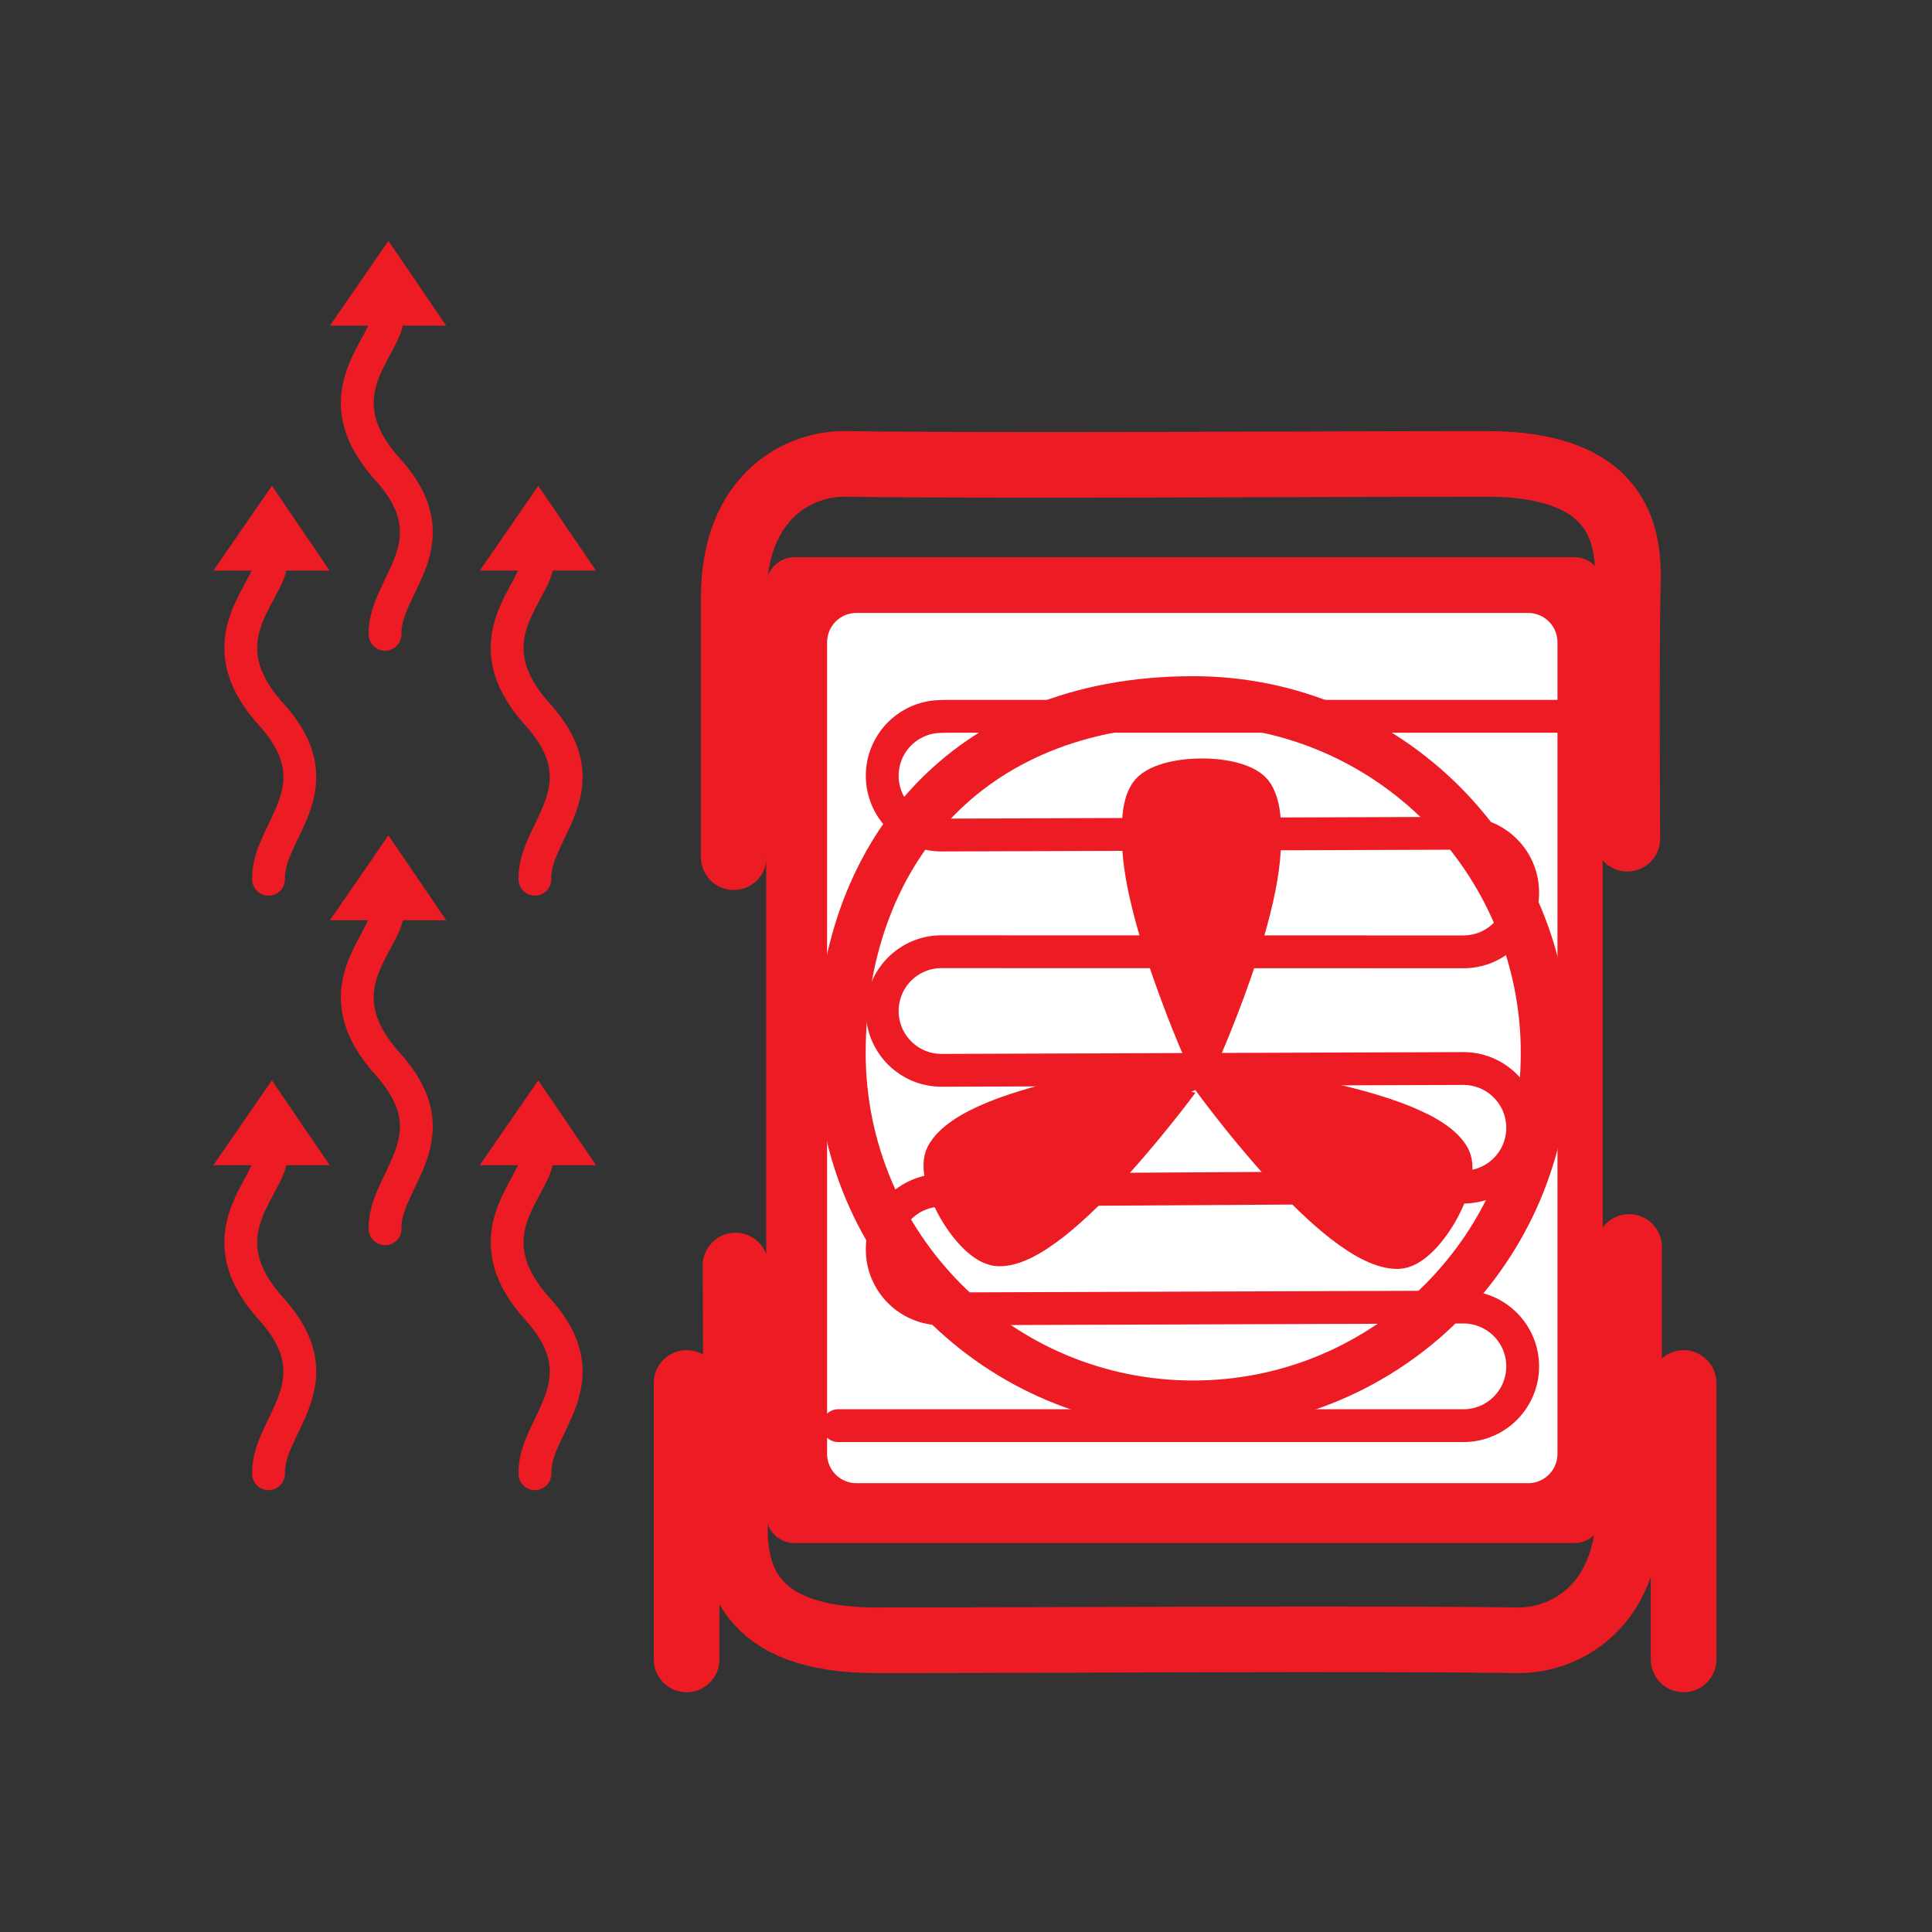<?xml version="1.0" encoding="UTF-8" standalone="no"?>
<svg xmlns:inkscape="http://www.inkscape.org/namespaces/inkscape" xmlns:sodipodi="http://sodipodi.sourceforge.net/DTD/sodipodi-0.dtd" xmlns="http://www.w3.org/2000/svg" xmlns:svg="http://www.w3.org/2000/svg" width="720" height="720" viewBox="0 0 720 720" version="1.1" id="svg3857" sodipodi:docname="Klimatechnik.svg" inkscape:version="1.2 (dc2aedaf03, 2022-05-15)">
  <rect x="0" y="0" width="720" height="720" fill="#333333" stroke="none"/>
  <defs id="defs3854">
    <clipPath id="clipPath30">
      <path d="M 0,1135.39 H 1515.385 V 0 H 0 Z" id="path28"></path>
    </clipPath>
    <clipPath id="clipPath9296">
      <path d="M -948.005,553.89 H 567.38 V -581.5 H -948.005 Z" id="path9298" style="stroke-width:1"></path>
    </clipPath>
    <clipPath id="clipPath9292">
      <path d="M -956.335,553.89 H 559.05 V -581.5 H -956.335 Z" id="path9294" style="stroke-width:1"></path>
    </clipPath>
    <clipPath id="clipPath9288">
      <path d="M -964.665,553.89 H 550.72 V -581.5 H -964.665 Z" id="path9290" style="stroke-width:1"></path>
    </clipPath>
    <clipPath id="clipPath9284">
      <path d="M -948.005,571.89 H 567.38 V -563.5 H -948.005 Z" id="path9286" style="stroke-width:1"></path>
    </clipPath>
    <clipPath id="clipPath9280">
      <path d="M -956.335,571.89 H 559.05 V -563.5 H -956.335 Z" id="path9282" style="stroke-width:1"></path>
    </clipPath>
    <clipPath id="clipPath9276">
      <path d="M -964.665,571.89 H 550.72 V -563.5 H -964.665 Z" id="path9278" style="stroke-width:1"></path>
    </clipPath>
    <clipPath id="clipPath9272">
      <path d="M -948.005,593.39 H 567.38 V -542 H -948.005 Z" id="path9274" style="stroke-width:1"></path>
    </clipPath>
    <clipPath id="clipPath9268">
      <path d="M -956.335,593.39 H 559.05 V -542 H -956.335 Z" id="path9270" style="stroke-width:1"></path>
    </clipPath>
    <clipPath id="clipPath9264">
      <path d="M -964.665,593.39 H 550.72 V -542 H -964.665 Z" id="path9266" style="stroke-width:1"></path>
    </clipPath>
    <clipPath id="clipPath9260">
      <path d="M -945.868,561.388 H 569.517 V -574.002 H -945.868 Z" id="path9262" style="stroke-width:1"></path>
    </clipPath>
    <clipPath id="clipPath9256">
      <path d="M -950.584,561.388 H 564.801 V -574.002 H -950.584 Z" id="path9258" style="stroke-width:1"></path>
    </clipPath>
    <clipPath id="clipPath9252">
      <path d="M -955.301,561.388 H 560.084 V -574.002 H -955.301 Z" id="path9254" style="stroke-width:1"></path>
    </clipPath>
    <clipPath id="clipPath9248">
      <path d="M -960.017,561.388 H 555.368 V -574.002 H -960.017 Z" id="path9250" style="stroke-width:1"></path>
    </clipPath>
    <clipPath id="clipPath9244">
      <path d="M -964.733,561.388 H 550.652 V -574.002 H -964.733 Z" id="path9246" style="stroke-width:1"></path>
    </clipPath>
    <clipPath id="clipPath9240">
      <path d="M -945.868,579.721 H 569.517 v -1135.39 H -945.868 Z" id="path9242" style="stroke-width:1"></path>
    </clipPath>
    <clipPath id="clipPath9236">
      <path d="M -950.584,579.721 H 564.801 v -1135.39 H -950.584 Z" id="path9238" style="stroke-width:1"></path>
    </clipPath>
    <clipPath id="clipPath9232">
      <path d="M -955.301,579.721 H 560.084 v -1135.39 H -955.301 Z" id="path9234" style="stroke-width:1"></path>
    </clipPath>
    <clipPath id="clipPath9228">
      <path d="M -960.017,579.721 H 555.368 v -1135.39 H -960.017 Z" id="path9230" style="stroke-width:1"></path>
    </clipPath>
    <clipPath id="clipPath9224">
      <path d="M -964.733,579.721 H 550.652 v -1135.39 H -964.733 Z" id="path9226" style="stroke-width:1"></path>
    </clipPath>
    <clipPath id="clipPath9220">
      <path d="M -961.462,594.057 H 553.923 V -541.333 H -961.462 Z" id="path9222" style="stroke-width:1"></path>
    </clipPath>
    <clipPath id="clipPath9216">
      <path d="M -948.962,580.224 H 566.423 V -555.166 H -948.962 Z" id="path9218" style="stroke-width:1"></path>
    </clipPath>
    <clipPath id="clipPath9212">
      <path d="M -933.88,606.273 H 581.505 v -1135.39 H -933.88 Z" id="path9214" style="stroke-width:1"></path>
    </clipPath>
    <clipPath id="clipPath9208">
      <path d="M -988.202,543.648 H 527.183 v -1135.39 H -988.202 Z" id="path9210" style="stroke-width:1"></path>
    </clipPath>
    <clipPath id="clipPath9204">
      <path d="M -988.202,543.648 H 527.183 v -1135.39 H -988.202 Z" id="path9206" style="stroke-width:1"></path>
    </clipPath>
    <clipPath id="clipPath8932">
      <path d="M -1106.238,756.99 H 409.147 v -1135.39 H -1106.238 Z" id="path8934" style="stroke-width:1"></path>
    </clipPath>
    <clipPath id="clipPath8920">
      <path d="M -1073.961,750.39 H 441.424 V -385 H -1073.961 Z" id="path8922" style="stroke-width:1"></path>
    </clipPath>
    <clipPath id="clipPath8916">
      <path d="M -1072.461,728.39 H 442.924 V -407 H -1072.461 Z" id="path8918" style="stroke-width:1"></path>
    </clipPath>
    <clipPath id="clipPath8912">
      <path d="M -1097.08,751.674 H 418.305 v -1135.39 H -1097.08 Z" id="path8914" style="stroke-width:1"></path>
    </clipPath>
    <clipPath id="clipPath8908">
      <path d="M -1124.515,748.39 H 390.87 V -387 H -1124.515 Z" id="path8910" style="stroke-width:1"></path>
    </clipPath>
    <clipPath id="clipPath8904">
      <path d="M -1100.035,748.39 H 415.35 V -387 H -1100.035 Z" id="path8906" style="stroke-width:1"></path>
    </clipPath>
    <clipPath id="clipPath10028">
      <path d="m -89.489,327.245 h 1515.385 v -1135.39 H -89.489 Z" id="path10030" style="stroke-width:1"></path>
    </clipPath>
    <clipPath id="clipPath10024">
      <path d="m -81.641,328.439 h 1515.385 v -1135.39 H -81.641 Z" id="path10026" style="stroke-width:1"></path>
    </clipPath>
    <clipPath id="clipPath10020">
      <path d="m -135.766,329.196 h 1515.385 v -1135.39 h -1515.385 z" id="path10022" style="stroke-width:1"></path>
    </clipPath>
    <clipPath id="clipPath9996">
      <path d="m -92.721,314.335 h 1515.385 v -1135.39 H -92.721 Z" id="path9998" style="stroke-width:1"></path>
    </clipPath>
    <clipPath id="clipPath9948">
      <path d="m -266.119,613.12 h 1515.385 v -1135.39 h -1515.385 z" id="path9950" style="stroke-width:1"></path>
    </clipPath>
    <clipPath id="clipPath9584">
      <path d="m -211.46,603.327 h 1515.385 v -1135.39 h -1515.385 z" id="path9586" style="stroke-width:1"></path>
    </clipPath>
    <clipPath id="clipPath9580">
      <path d="m -227.251,585.23 h 1515.385 v -1135.39 h -1515.385 z" id="path9582" style="stroke-width:1"></path>
    </clipPath>
    <clipPath id="clipPath9576">
      <path d="m -207.961,602.457 h 1515.385 v -1135.39 h -1515.385 z" id="path9578" style="stroke-width:1"></path>
    </clipPath>
    <clipPath id="clipPath9572">
      <path d="m -244.311,604.686 h 1515.385 v -1135.39 H -244.311 Z" id="path9574" style="stroke-width:1"></path>
    </clipPath>
    <clipPath id="clipPath9568">
      <path d="m -214.073,589.431 h 1515.385 v -1135.39 h -1515.385 z" id="path9570" style="stroke-width:1"></path>
    </clipPath>
    <clipPath id="clipPath9564">
      <path d="m -238.199,616.71 h 1515.385 v -1135.39 h -1515.385 z" id="path9566" style="stroke-width:1"></path>
    </clipPath>
    <clipPath id="clipPath9560">
      <path d="m -239.893,591.125 h 1515.385 v -1135.39 h -1515.385 z" id="path9562" style="stroke-width:1"></path>
    </clipPath>
    <clipPath id="clipPath9556">
      <path d="m -210.694,622.512 h 1515.385 v -1135.39 h -1515.385 z" id="path9558" style="stroke-width:1"></path>
    </clipPath>
    <clipPath id="clipPath9552">
      <path d="m -209.778,617.572 h 1515.385 v -1135.39 h -1515.385 z" id="path9554" style="stroke-width:1"></path>
    </clipPath>
    <clipPath id="clipPath9548">
      <path d="m -205.385,615.558 h 1515.385 v -1135.39 h -1515.385 z" id="path9550" style="stroke-width:1"></path>
    </clipPath>
    <clipPath id="clipPath9544">
      <path d="m -199.618,619.402 h 1515.385 v -1135.39 h -1515.385 z" id="path9546" style="stroke-width:1"></path>
    </clipPath>
    <clipPath id="clipPath9540">
      <path d="m -283.461,573.391 h 1515.385 v -1135.39 h -1515.385 z" id="path9542" style="stroke-width:1"></path>
    </clipPath>
    <clipPath id="clipPath9536">
      <path d="m -283.461,573.391 h 1515.385 v -1135.39 h -1515.385 z" id="path9538" style="stroke-width:1"></path>
    </clipPath>
    <clipPath id="clipPath9532">
      <path d="m -229.378,603.277 h 1515.385 v -1135.39 h -1515.385 z" id="path9534" style="stroke-width:1"></path>
    </clipPath>
    <clipPath id="clipPath9528">
      <path d="m -244.321,600.28 h 1515.385 v -1135.39 h -1515.385 z" id="path9530" style="stroke-width:1"></path>
    </clipPath>
    <clipPath id="clipPath9524">
      <path d="m -255.761,559.918 h 1515.385 v -1135.39 h -1515.385 z" id="path9526" style="stroke-width:1"></path>
    </clipPath>
    <clipPath id="clipPath9520">
      <path d="m -271.582,560.966 h 1515.385 v -1135.39 h -1515.385 z" id="path9522" style="stroke-width:1"></path>
    </clipPath>
    <clipPath id="clipPath9516">
      <path d="m -274.216,553.989 h 1515.385 v -1135.39 h -1515.385 z" id="path9518" style="stroke-width:1"></path>
    </clipPath>
    <clipPath id="clipPath9512">
      <path d="m -274.216,553.989 h 1515.385 v -1135.39 h -1515.385 z" id="path9514" style="stroke-width:1"></path>
    </clipPath>
    <clipPath id="clipPath8876">
      <path d="M -1432.726,767.69 H 82.659 v -1135.39 H -1432.726 Z" id="path8878" style="stroke-width:1"></path>
    </clipPath>
    <clipPath id="clipPath8872">
      <path d="M -1432.726,767.69 H 82.659 v -1135.39 H -1432.726 Z" id="path8874" style="stroke-width:1"></path>
    </clipPath>
    <clipPath id="clipPath8868">
      <path d="M -1421.37,766.277 H 94.015 v -1135.39 H -1421.37 Z" id="path8870" style="stroke-width:1"></path>
    </clipPath>
    <clipPath id="clipPath8864">
      <path d="M -1421.37,766.277 H 94.015 v -1135.39 H -1421.37 Z" id="path8866" style="stroke-width:1"></path>
    </clipPath>
    <clipPath id="clipPath8860">
      <path d="M -1378.558,768.808 H 136.827 V -366.582 H -1378.558 Z" id="path8862" style="stroke-width:1"></path>
    </clipPath>
    <clipPath id="clipPath8856">
      <path d="M -1378.558,768.808 H 136.827 V -366.582 H -1378.558 Z" id="path8858" style="stroke-width:1"></path>
    </clipPath>
    <clipPath id="clipPath8852">
      <path d="M -1408.486,766.207 H 106.899 v -1135.39 H -1408.486 Z" id="path8854" style="stroke-width:1"></path>
    </clipPath>
    <clipPath id="clipPath8848">
      <path d="M -1411.387,733.246 H 103.998 v -1135.39 H -1411.387 Z" id="path8850" style="stroke-width:1"></path>
    </clipPath>
    <clipPath id="clipPath8844">
      <path d="M -1410.387,711.996 H 104.998 v -1135.39 H -1410.387 Z" id="path8846" style="stroke-width:1"></path>
    </clipPath>
    <clipPath id="clipPath8840">
      <path d="M -1406.781,680.098 H 108.604 V -455.292 H -1406.781 Z" id="path8842" style="stroke-width:1"></path>
    </clipPath>
    <clipPath id="clipPath8836">
      <path d="M -1406.781,680.098 H 108.604 V -455.292 H -1406.781 Z" id="path8838" style="stroke-width:1"></path>
    </clipPath>
    <clipPath id="clipPath8832">
      <path d="M -1432.462,736.89 H 82.923 V -398.5 H -1432.462 Z" id="path8834" style="stroke-width:1"></path>
    </clipPath>
    <clipPath id="clipPath8828">
      <path d="M -1442.506,726.114 H 72.879 v -1135.39 H -1442.506 Z" id="path8830" style="stroke-width:1"></path>
    </clipPath>
    <clipPath id="clipPath9176">
      <path d="M -1152.723,599.762 H 362.662 v -1135.39 H -1152.723 Z" id="path9178" style="stroke-width:1"></path>
    </clipPath>
    <clipPath id="clipPath9172">
      <path d="M -1095.295,608.048 H 420.09 v -1135.39 H -1095.295 Z" id="path9174" style="stroke-width:1"></path>
    </clipPath>
    <clipPath id="clipPath9168">
      <path d="M -1156.045,608.048 H 359.34 v -1135.39 H -1156.045 Z" id="path9170" style="stroke-width:1"></path>
    </clipPath>
    <clipPath id="clipPath9164">
      <path d="M -1123.286,572.063 H 392.099 v -1135.39 H -1123.286 Z" id="path9166" style="stroke-width:1"></path>
    </clipPath>
    <clipPath id="clipPath9160">
      <path d="M -1123.286,572.063 H 392.099 v -1135.39 H -1123.286 Z" id="path9162" style="stroke-width:1"></path>
    </clipPath>
    <clipPath id="clipPath9156">
      <path d="M -1130.042,572.865 H 385.343 v -1135.39 H -1130.042 Z" id="path9158" style="stroke-width:1"></path>
    </clipPath>
    <clipPath id="clipPath9152">
      <path d="M -1114.263,599.931 H 401.122 V -535.459 H -1114.263 Z" id="path9154" style="stroke-width:1"></path>
    </clipPath>
    <clipPath id="clipPath9148">
      <path d="M -1114.263,599.931 H 401.122 V -535.459 H -1114.263 Z" id="path9150" style="stroke-width:1"></path>
    </clipPath>
    <clipPath id="clipPath9144">
      <path d="M -1142.039,594.245 H 373.346 v -1135.39 H -1142.039 Z" id="path9146" style="stroke-width:1"></path>
    </clipPath>
    <clipPath id="clipPath9140">
      <path d="M -1142.039,594.245 H 373.346 v -1135.39 H -1142.039 Z" id="path9142" style="stroke-width:1"></path>
    </clipPath>
    <clipPath id="clipPath9136">
      <path d="M -1104.707,587.938 H 410.678 v -1135.39 H -1104.707 Z" id="path9138" style="stroke-width:1"></path>
    </clipPath>
    <clipPath id="clipPath9132">
      <path d="M -1104.531,610.646 H 410.854 v -1135.39 H -1104.531 Z" id="path9134" style="stroke-width:1"></path>
    </clipPath>
    <clipPath id="clipPath9128">
      <path d="M -1098.168,576.007 H 417.217 v -1135.39 H -1098.168 Z" id="path9130" style="stroke-width:1"></path>
    </clipPath>
    <clipPath id="clipPath9028">
      <path d="M -1077.085,542.99 H 438.3 v -1135.39 H -1077.085 Z" id="path9030" style="stroke-width:1"></path>
    </clipPath>
    <clipPath id="clipPath9024">
      <path d="M -1077.125,538.452 H 438.26 v -1135.39 H -1077.125 Z" id="path9026" style="stroke-width:1"></path>
    </clipPath>
    <clipPath id="clipPath9020">
      <path d="M -1069.984,557.916 H 445.401 v -1135.39 H -1069.984 Z" id="path9022" style="stroke-width:1"></path>
    </clipPath>
    <clipPath id="clipPath9016">
      <path d="M -1070.025,553.378 H 445.36 v -1135.39 H -1070.025 Z" id="path9018" style="stroke-width:1"></path>
    </clipPath>
    <clipPath id="clipPath9012">
      <path d="M -1086.215,557.916 H 429.17 v -1135.39 H -1086.215 Z" id="path9014" style="stroke-width:1"></path>
    </clipPath>
    <clipPath id="clipPath9008">
      <path d="M -1086.256,553.378 H 429.129 v -1135.39 H -1086.256 Z" id="path9010" style="stroke-width:1"></path>
    </clipPath>
    <clipPath id="clipPath9004">
      <path d="M -1077.085,579.218 H 438.3 v -1135.39 H -1077.085 Z" id="path9006" style="stroke-width:1"></path>
    </clipPath>
    <clipPath id="clipPath9000">
      <path d="M -1077.125,574.68 H 438.26 V -560.71 H -1077.125 Z" id="path9002" style="stroke-width:1"></path>
    </clipPath>
    <clipPath id="clipPath8996">
      <path d="M -1069.984,594.144 H 445.401 v -1135.39 H -1069.984 Z" id="path8998" style="stroke-width:1"></path>
    </clipPath>
    <clipPath id="clipPath8992">
      <path d="M -1070.025,589.607 H 445.36 v -1135.39 H -1070.025 Z" id="path8994" style="stroke-width:1"></path>
    </clipPath>
    <clipPath id="clipPath8988">
      <path d="M -1086.215,594.144 H 429.17 v -1135.39 H -1086.215 Z" id="path8990" style="stroke-width:1"></path>
    </clipPath>
    <clipPath id="clipPath8984">
      <path d="M -1086.256,589.607 H 429.129 v -1135.39 H -1086.256 Z" id="path8986" style="stroke-width:1"></path>
    </clipPath>
  </defs>
  <g inkscape:label="Ebene 1" inkscape:groupmode="layer" id="layer1">
    <g id="g22287" transform="matrix(6.116,0,0,-6.116,-6442.945,3740.627)">
      <path d="m 1149.391,519.313 h -47.521 v 56.623 h 47.521 z" style="fill:#ed1c24;fill-opacity:1;fill-rule:nonzero;stroke:#ed1c24;stroke-width:3.451;stroke-linecap:round;stroke-linejoin:round;stroke-miterlimit:10;stroke-dasharray:none;stroke-opacity:1" id="path1654"></path>
      <path d="m 1146.574,523.023 h -40.933 v 49.456 h 40.933 z" style="fill:#ffffff;fill-opacity:1;fill-rule:nonzero;stroke:#ffffff;stroke-width:3.57;stroke-linecap:round;stroke-linejoin:round;stroke-miterlimit:10;stroke-dasharray:none;stroke-opacity:1" id="path1656"></path>
      <g id="g1658" transform="translate(1152.723,535.628)" clip-path="url(#clipPath9176)">
        <path d="m 0,0 v -15.824 c 0,-6.297 -4.103,-8.175 -6.782,-8.139 -9.776,0.132 -27.53,0 -39.11,0 -7.989,0 -8.672,4.232 -8.589,7.234 0.106,3.9 0.031,15.6 0.031,15.6" style="fill:none;stroke:#ed1c24;stroke-width:4;stroke-linecap:round;stroke-linejoin:round;stroke-miterlimit:10;stroke-dasharray:none;stroke-opacity:1" id="path1660"></path>
      </g>
      <g id="g1662" transform="translate(1095.295,527.342)" clip-path="url(#clipPath9172)">
        <path d="M 0,0 V -16.842" style="fill:none;stroke:#ed1c24;stroke-width:4;stroke-linecap:round;stroke-linejoin:round;stroke-miterlimit:10;stroke-dasharray:none;stroke-opacity:1" id="path1664"></path>
      </g>
      <g id="g1666" transform="translate(1156.045,527.342)" clip-path="url(#clipPath9168)">
        <path d="M 0,0 V -16.842" style="fill:none;stroke:#ed1c24;stroke-width:4;stroke-linecap:round;stroke-linejoin:round;stroke-miterlimit:10;stroke-dasharray:none;stroke-opacity:1" id="path1668"></path>
      </g>
      <g id="g1670" transform="translate(1123.286,563.327)" clip-path="url(#clipPath9164)">
        <path d="M 0,0 C 0.925,1.415 5.869,1.438 6.756,0 8.823,-3.354 3.414,-15.34 3.414,-15.34 3.414,-15.34 -2.047,-3.13 0,0" style="fill:#ed1c24;fill-opacity:1;fill-rule:nonzero;stroke:none" id="path1672"></path>
      </g>
      <g id="g1674" transform="translate(1123.286,563.327)" clip-path="url(#clipPath9160)">
        <path d="M 0,0 C 0.925,1.415 5.869,1.438 6.756,0 8.823,-3.354 3.414,-15.34 3.414,-15.34 3.414,-15.34 -2.047,-3.13 0,0 Z" style="fill:none;stroke:#ed1c24;stroke-width:2;stroke-linecap:round;stroke-linejoin:round;stroke-miterlimit:10;stroke-dasharray:none;stroke-opacity:1" id="path1676"></path>
      </g>
      <g id="g1678" transform="translate(1130.042,562.525)" clip-path="url(#clipPath9156)">
        <path d="m 0,0 c 2.067,-3.355 -3.342,-15.34 -3.342,-15.34 0,0 -5.461,12.21 -3.414,15.34" style="fill:#ed1c24;fill-opacity:1;fill-rule:nonzero;stroke:#ed1c24;stroke-width:2;stroke-linecap:round;stroke-linejoin:round;stroke-miterlimit:10;stroke-dasharray:none;stroke-opacity:1" id="path1680"></path>
      </g>
      <g id="g1682" transform="translate(1114.263,535.459)" clip-path="url(#clipPath9152)">
        <path d="m 0,0 c -1.687,0.094 -4.18,4.363 -3.378,5.85 1.872,3.468 14.956,4.776 14.956,4.776 C 11.578,10.626 3.733,-0.208 0,0" style="fill:#ed1c24;fill-opacity:1;fill-rule:nonzero;stroke:none" id="path1684"></path>
      </g>
      <g id="g1686" transform="translate(1114.263,535.459)" clip-path="url(#clipPath9148)">
        <path d="m 0,0 c -1.687,0.094 -4.18,4.363 -3.378,5.85 1.872,3.468 14.956,4.776 14.956,4.776 C 11.578,10.626 3.733,-0.208 0,0 Z" style="fill:none;stroke:#ed1c24;stroke-width:2;stroke-linecap:round;stroke-linejoin:round;stroke-miterlimit:10;stroke-dasharray:none;stroke-opacity:1" id="path1688"></path>
      </g>
      <g id="g1690" transform="translate(1142.039,541.145)" clip-path="url(#clipPath9144)">
        <path d="M 0,0 C 0.763,-1.508 -1.689,-5.802 -3.378,-5.851 -7.318,-5.964 -14.991,4.714 -14.991,4.714 -14.991,4.714 -1.687,3.337 0,0" style="fill:#ed1c24;fill-opacity:1;fill-rule:nonzero;stroke:none" id="path1692"></path>
      </g>
      <g id="g1694" transform="translate(1142.039,541.145)" clip-path="url(#clipPath9140)">
        <path d="M 0,0 C 0.763,-1.508 -1.689,-5.802 -3.378,-5.851 -7.318,-5.964 -14.991,4.714 -14.991,4.714 -14.991,4.714 -1.687,3.337 0,0 Z" style="fill:none;stroke:#ed1c24;stroke-width:2;stroke-linecap:round;stroke-linejoin:round;stroke-miterlimit:10;stroke-dasharray:none;stroke-opacity:1" id="path1696"></path>
      </g>
      <g id="g1698" transform="translate(1104.707,547.452)" clip-path="url(#clipPath9136)">
        <path d="M 0,0 C 0,11.852 7.44,21.459 21.458,21.459 33.31,21.459 42.917,11.852 42.917,0 42.917,-11.852 33.31,-21.458 21.458,-21.458 9.607,-21.458 0,-11.852 0,0 Z" style="fill:none;stroke:#ed1c24;stroke-width:3;stroke-linecap:round;stroke-linejoin:round;stroke-miterlimit:10;stroke-dasharray:none;stroke-opacity:1" id="path1700"></path>
      </g>
      <g id="g1702" transform="translate(1104.531,524.744)" clip-path="url(#clipPath9132)">
        <path d="m 0,0 h 38.095 l 10e-4,-0.002 c 1.995,0 3.613,1.618 3.613,3.613 0,1.996 -1.618,3.614 -3.613,3.614 l -31.8,-0.11 c -1.995,0 -3.612,1.618 -3.612,3.614 0,1.995 1.617,3.613 3.612,3.613 l 31.8,0.192 c 1.995,0 3.613,1.618 3.613,3.614 0,1.995 -1.618,3.613 -3.613,3.613 l -31.8,-0.11 c -1.995,0 -3.612,1.619 -3.612,3.615 0,1.994 1.617,3.612 3.612,3.612 l 31.8,-0.009 c 1.995,0 3.613,1.618 3.613,3.614 0,1.995 -1.618,3.613 -3.613,3.613 l -31.8,-0.109 c -1.995,0 -3.612,1.619 -3.612,3.614 0,1.995 1.617,3.612 3.612,3.612 l 0.29,0.008 H 44.68" style="fill:none;stroke:#ed1c24;stroke-width:2;stroke-linecap:round;stroke-linejoin:round;stroke-miterlimit:10;stroke-dasharray:none;stroke-opacity:1" id="path1704"></path>
      </g>
      <g id="g1706" transform="translate(1098.168,559.383)" clip-path="url(#clipPath9128)">
        <path d="m 0,0 v 15.824 c 0,6.297 4.102,8.174 6.782,8.138 9.776,-0.132 27.529,0 39.109,0 7.99,0 8.673,-4.23 8.591,-7.234 -0.107,-3.899 -0.033,-15.6 -0.033,-15.6" style="fill:none;stroke:#ed1c24;stroke-width:4;stroke-linecap:round;stroke-linejoin:round;stroke-miterlimit:10;stroke-dasharray:none;stroke-opacity:1" id="path1708"></path>
      </g>
      <g id="g1812" transform="translate(1077.085,592.4)" clip-path="url(#clipPath9028)">
        <path d="m 0,0 c 0,-1.966 -4.175,-4.765 -0.007,-9.386 4.064,-4.506 -0.238,-7.057 -0.158,-10.049" style="fill:none;stroke:#ed1c24;stroke-width:2;stroke-linecap:round;stroke-linejoin:round;stroke-miterlimit:10;stroke-dasharray:none;stroke-opacity:1" id="path1814"></path>
      </g>
      <g id="g1816" transform="translate(1077.125,596.938)" clip-path="url(#clipPath9024)">
        <path d="M 0,0 -3.563,-5.168 H 3.52 Z" style="fill:#ed1c24;fill-opacity:1;fill-rule:nonzero;stroke:none" id="path1818"></path>
      </g>
      <g id="g1820" transform="translate(1069.984,577.474)" clip-path="url(#clipPath9020)">
        <path d="m 0,0 c 0,-1.966 -4.174,-4.764 -0.006,-9.385 4.065,-4.506 -0.239,-7.057 -0.158,-10.049" style="fill:none;stroke:#ed1c24;stroke-width:2;stroke-linecap:round;stroke-linejoin:round;stroke-miterlimit:10;stroke-dasharray:none;stroke-opacity:1" id="path1822"></path>
      </g>
      <g id="g1824" transform="translate(1070.025,582.012)" clip-path="url(#clipPath9016)">
        <path d="M 0,0 -3.563,-5.168 H 3.519 Z" style="fill:#ed1c24;fill-opacity:1;fill-rule:nonzero;stroke:none" id="path1826"></path>
      </g>
      <g id="g1828" transform="translate(1086.215,577.474)" clip-path="url(#clipPath9012)">
        <path d="m 0,0 c 0,-1.966 -4.174,-4.764 -0.007,-9.385 4.065,-4.506 -0.238,-7.057 -0.157,-10.049" style="fill:none;stroke:#ed1c24;stroke-width:2;stroke-linecap:round;stroke-linejoin:round;stroke-miterlimit:10;stroke-dasharray:none;stroke-opacity:1" id="path1830"></path>
      </g>
      <g id="g1832" transform="translate(1086.256,582.012)" clip-path="url(#clipPath9008)">
        <path d="M 0,0 -3.564,-5.168 H 3.519 Z" style="fill:#ed1c24;fill-opacity:1;fill-rule:nonzero;stroke:none" id="path1834"></path>
      </g>
      <g id="g1836" transform="translate(1077.085,556.172)" clip-path="url(#clipPath9004)">
        <path d="m 0,0 c 0,-1.966 -4.175,-4.764 -0.007,-9.385 4.064,-4.506 -0.238,-7.057 -0.158,-10.049" style="fill:none;stroke:#ed1c24;stroke-width:2;stroke-linecap:round;stroke-linejoin:round;stroke-miterlimit:10;stroke-dasharray:none;stroke-opacity:1" id="path1838"></path>
      </g>
      <g id="g1840" transform="translate(1077.125,560.71)" clip-path="url(#clipPath9000)">
        <path d="M 0,0 -3.563,-5.168 H 3.52 Z" style="fill:#ed1c24;fill-opacity:1;fill-rule:nonzero;stroke:none" id="path1842"></path>
      </g>
      <g id="g1844" transform="translate(1069.984,541.246)" clip-path="url(#clipPath8996)">
        <path d="m 0,0 c 0,-1.966 -4.174,-4.765 -0.006,-9.385 4.065,-4.507 -0.239,-7.057 -0.158,-10.049" style="fill:none;stroke:#ed1c24;stroke-width:2;stroke-linecap:round;stroke-linejoin:round;stroke-miterlimit:10;stroke-dasharray:none;stroke-opacity:1" id="path1846"></path>
      </g>
      <g id="g1848" transform="translate(1070.025,545.783)" clip-path="url(#clipPath8992)">
        <path d="M 0,0 -3.563,-5.167 H 3.519 Z" style="fill:#ed1c24;fill-opacity:1;fill-rule:nonzero;stroke:none" id="path1850"></path>
      </g>
      <g id="g1852" transform="translate(1086.215,541.246)" clip-path="url(#clipPath8988)">
        <path d="m 0,0 c 0,-1.966 -4.174,-4.765 -0.007,-9.385 4.065,-4.507 -0.238,-7.057 -0.157,-10.049" style="fill:none;stroke:#ed1c24;stroke-width:2;stroke-linecap:round;stroke-linejoin:round;stroke-miterlimit:10;stroke-dasharray:none;stroke-opacity:1" id="path1854"></path>
      </g>
      <g id="g1856" transform="translate(1086.256,545.783)" clip-path="url(#clipPath8984)">
        <path d="M 0,0 -3.564,-5.167 H 3.519 Z" style="fill:#ed1c24;fill-opacity:1;fill-rule:nonzero;stroke:none" id="path1858"></path>
      </g>
    </g>
  </g>
</svg>
